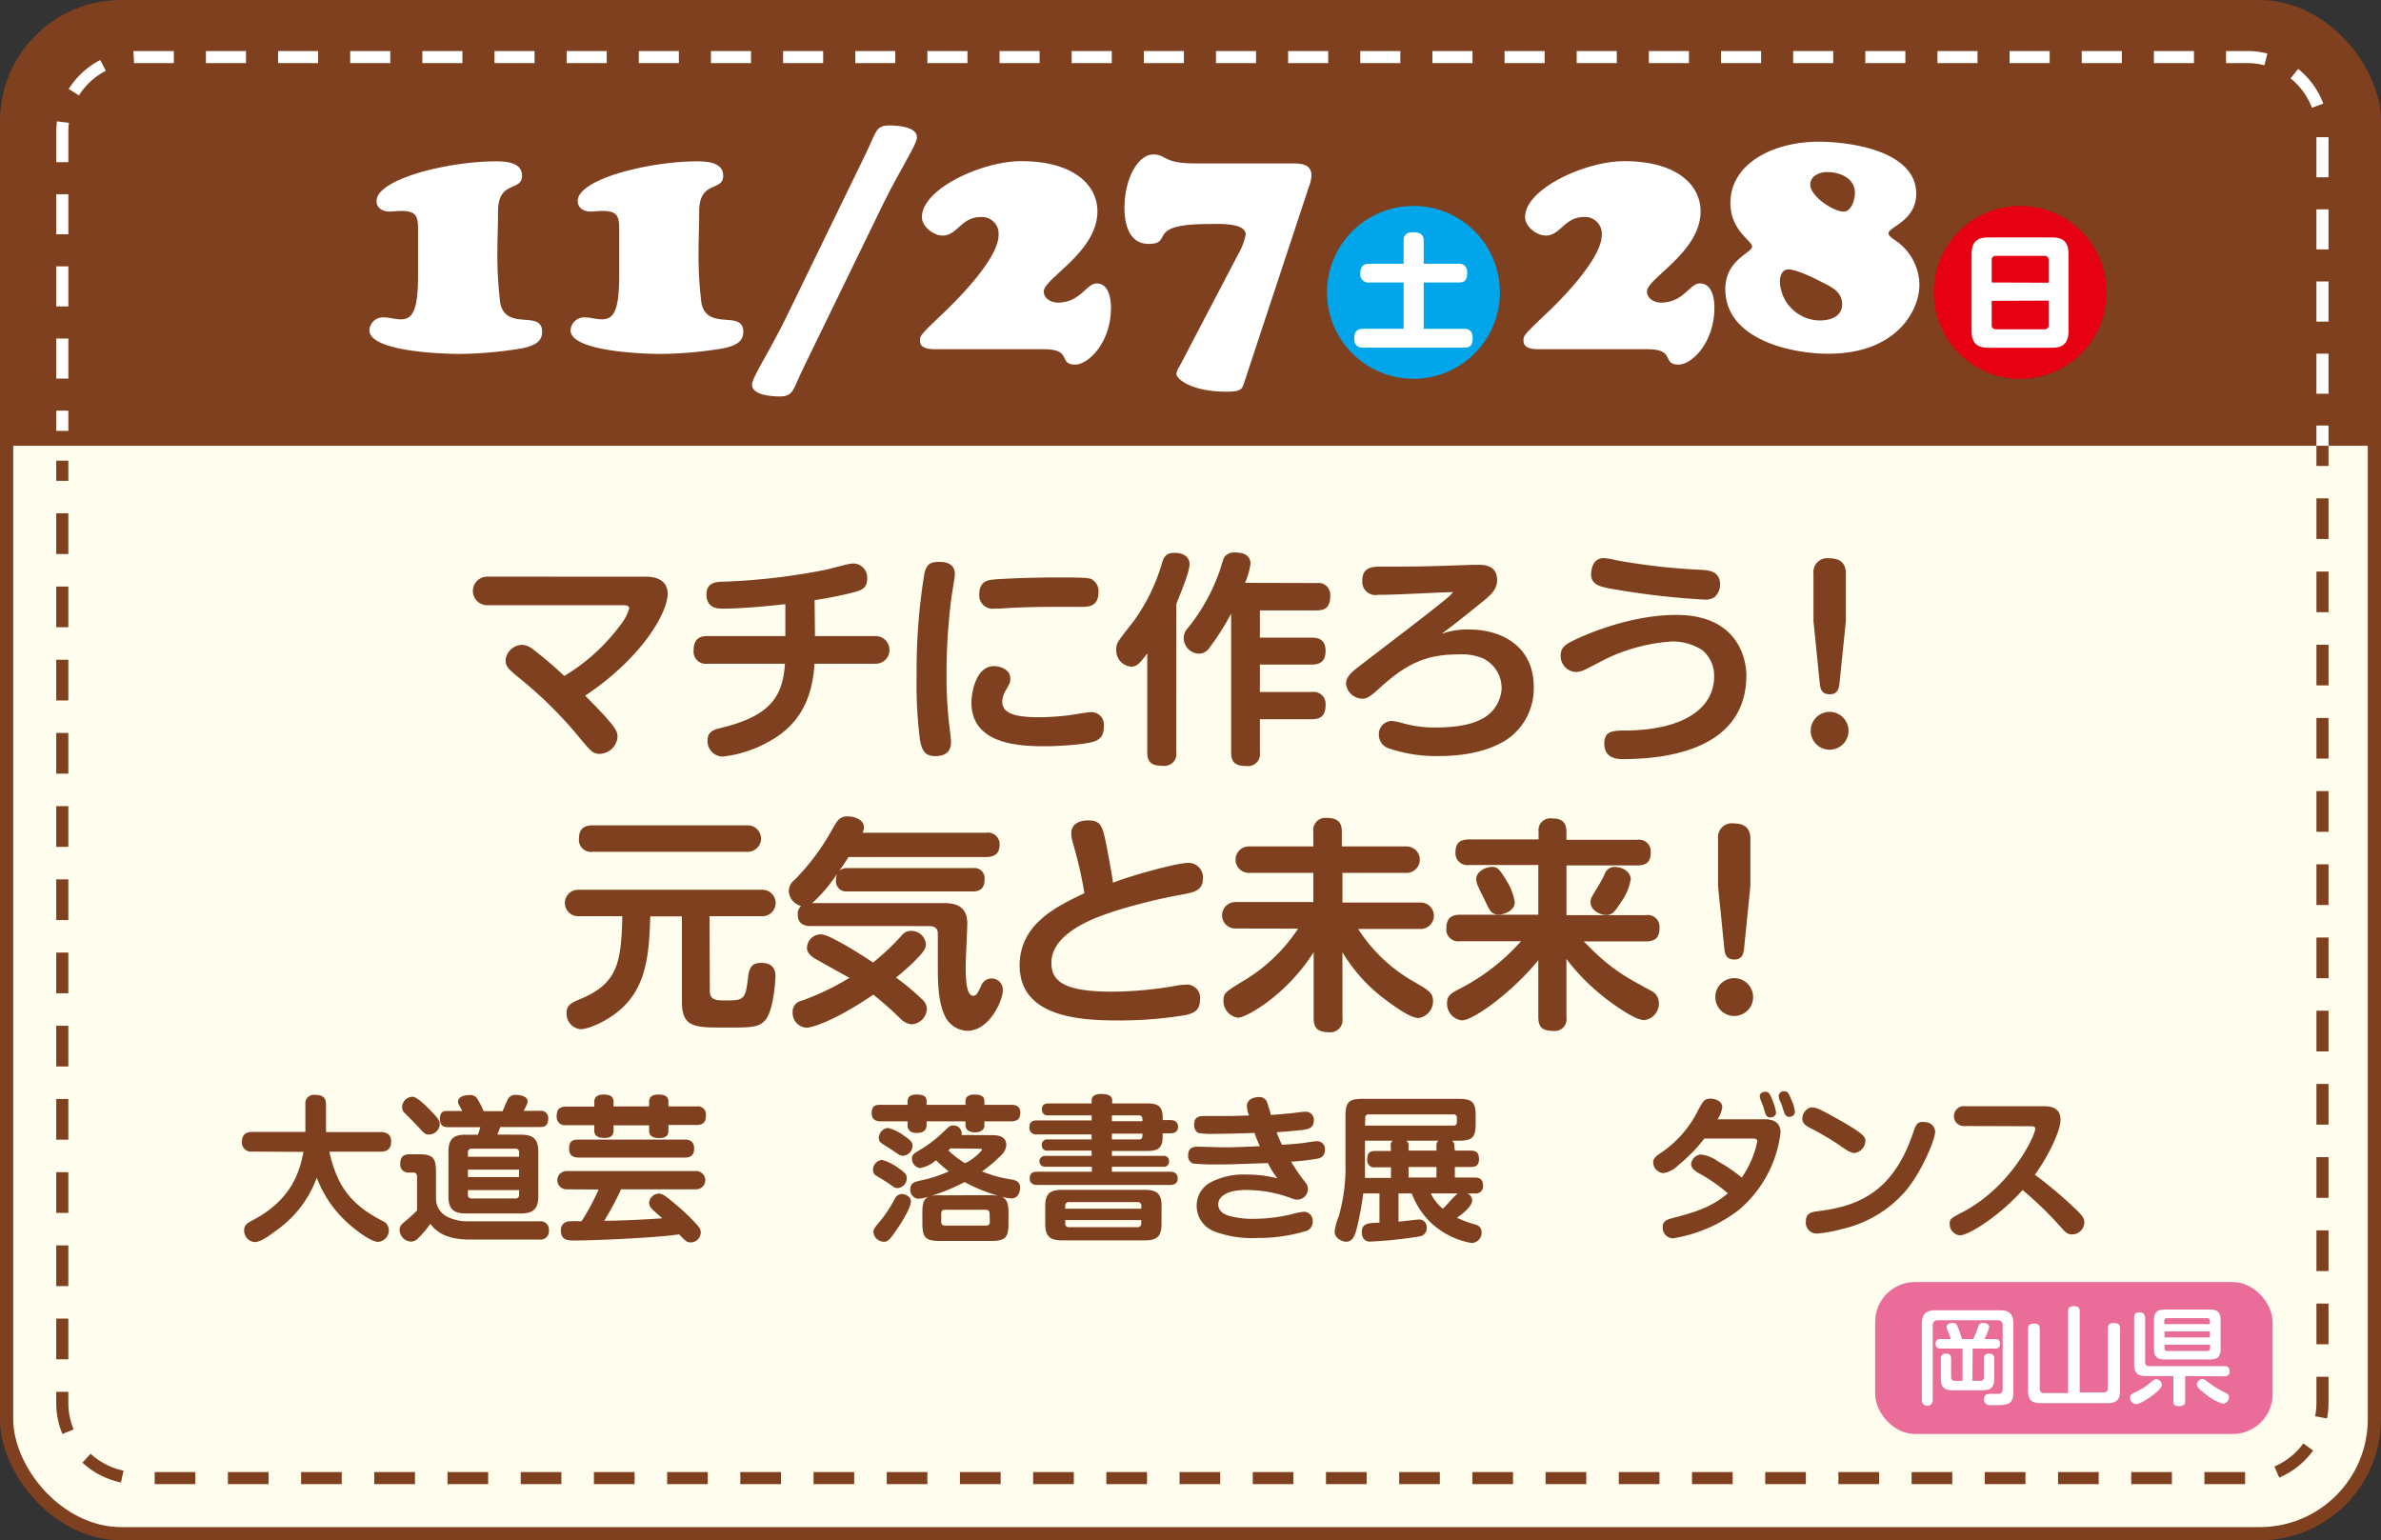 <svg id="レイヤー_1" data-name="レイヤー 1" xmlns="http://www.w3.org/2000/svg" width="360.05" height="232.93" viewBox="0 0 360.05 232.93"><rect x="0" y="0" width="360.05" height="232.93" fill="#333333" stroke="none"/><defs><style>.cls-1{fill:#fffded;}.cls-2,.cls-4,.cls-5,.cls-6,.cls-7{fill:none;stroke-miterlimit:10;}.cls-2,.cls-6,.cls-7{stroke:#7f401f;}.cls-2{stroke-width:2px;}.cls-3{fill:#7f401f;}.cls-4,.cls-5{stroke:#fff;}.cls-4,.cls-5,.cls-6,.cls-7{stroke-width:1.83px;}.cls-5{stroke-dasharray:6.06 4.85;}.cls-7{stroke-dasharray:6.15 4.92;}.cls-8{fill:#ea6d99;}.cls-9{fill:#fff;}.cls-10{fill:#00a6e9;}.cls-11{fill:#e50012;}</style></defs><rect class="cls-1" x="1" y="1" width="358.05" height="230.93" rx="17.33"/><rect class="cls-2" x="1" y="1" width="358.05" height="230.93" rx="17.33"/><path class="cls-3" d="M1,67.41V18.33A17.38,17.38,0,0,1,18.33,1H341.72a17.38,17.38,0,0,1,17.33,17.33V67.41"/><line class="cls-4" x1="9.42" y1="65.16" x2="9.42" y2="62.1"/><path class="cls-5" d="M9.42,57.25V20A11.37,11.37,0,0,1,20.76,8.63h319.1A11.37,11.37,0,0,1,351.2,20v42"/><line class="cls-4" x1="351.2" y1="64.35" x2="351.2" y2="67.41"/><line class="cls-6" x1="9.42" y1="69.66" x2="9.42" y2="72.71"/><path class="cls-7" d="M9.42,77.63V212.18a11.37,11.37,0,0,0,11.34,11.34h319.1a11.37,11.37,0,0,0,11.34-11.34V72.92"/><line class="cls-6" x1="351.2" y1="70.46" x2="351.2" y2="67.41"/><rect class="cls-8" x="283.56" y="193.87" width="60.1" height="22.98" rx="6.03"/><path class="cls-9" d="M292.26,211.76a.82.82,0,1,1-1.64,0V200.24c0-1.63.69-2.1,2.12-2.1h9.62c1.48,0,2.1.52,2.1,2.1v10.25c0,2-1,2-2.83,2-.89,0-1.08,0-1.3-.19a.83.83,0,0,1-.31-.71c0-.81.6-.81,1.08-.81.19,0,1,0,1.2,0,.43-.08.54-.36.54-.82v-9.5a.71.71,0,0,0-.81-.81h-8.95c-.69,0-.82.41-.82.81Zm6-2.95h1.19c.37,0,.56-.18.56-.58v-2.77a.66.66,0,0,1,.74-.76c.59,0,.82.21.82.76v3c0,1.33-.53,1.78-1.78,1.78h-4.52c-1.24,0-1.78-.43-1.78-1.78v-3a.66.66,0,0,1,.73-.76c.68,0,.82.31.82.76v2.77c0,.29.1.58.56.58h1.17v-4.88h-3.33a.64.64,0,0,1-.74-.72c0-.53.27-.72.71-.72H295c-.13-.4-.27-.77-.5-1.33a1.35,1.35,0,0,1-.14-.52c0-.44.56-.59.91-.59a.68.68,0,0,1,.69.39c.16.33.52,1.37.74,2.05h1.7a18.7,18.7,0,0,0,.72-1.81.74.74,0,0,1,.79-.63c.41,0,.9.21.9.64a8.38,8.38,0,0,1-.73,1.8h1.64c.22,0,.71,0,.71.72s-.45.72-.76.72h-3.37Z"/><path class="cls-9" d="M312.73,198.34c0-.25,0-.81.83-.81s.93.34.93.81v12.23h3.59a.59.59,0,0,0,.66-.66v-9c0-.24,0-.84.85-.84s1,.34,1,.84v9.4c0,1.47-.64,1.87-1.89,1.87H308.57c-1.25,0-1.89-.4-1.89-1.87V201c0-.26,0-.84.84-.84s.93.31.93.84v9a.59.59,0,0,0,.67.66h3.61Z"/><path class="cls-9" d="M323,212.34a1,1,0,0,1-.9-1c0-.43.18-.51,1.06-.94a9.25,9.25,0,0,0,2.08-1.37c.45-.37.6-.46.84-.46a.91.91,0,0,1,.83.88C326.94,210.17,323.88,212.34,323,212.34Zm7.44-4.25v3.72c0,.69-.3.83-1,.83s-.78-.32-.78-.83v-3.72H324.5c-1.25,0-1.78-.47-1.78-1.8v-7c0-.74.37-.83.89-.83s.77.43.77.83v6.67c0,.45.22.63.62.63h11.32c.79,0,.84.48.84.8,0,.67-.53.74-.82.74Zm5.36-4.13c0,1.22-.5,1.62-1.62,1.62h-6.83c-1.16,0-1.63-.41-1.63-1.62v-4.31c0-1.17.47-1.62,1.63-1.62h6.83c1.12,0,1.62.4,1.62,1.62Zm-1.62-3.72v-.46a.39.39,0,0,0-.45-.45h-6a.39.39,0,0,0-.45.45v.46Zm0,2v-.91h-6.87v.91Zm-6.87,1.11v.5a.4.4,0,0,0,.45.45h6a.4.4,0,0,0,.45-.45v-.5Zm5.73,5.18c.22,0,.3.06,1,.59a14.85,14.85,0,0,0,2.33,1.42c.35.16.69.32.69.73a1,1,0,0,1-.95,1,7.68,7.68,0,0,1-2.55-1.42c-.47-.36-1.35-1-1.35-1.43A.87.87,0,0,1,333.07,208.55Z"/><path class="cls-9" d="M63.22,34.9c0-2.17-.2-3-2.56-3-.63,0-1.21.09-1.79.09-1,0-1.93-.53-1.93-1.59,0-3.33,10.86-6,18-6,1.49,0,4,.1,4,2.18,0,2.41-3.53.67-3.63,5.21,0,2.56-.09,4.2-.09,5.79a59.35,59.35,0,0,0,.43,8.26c.87,4.3,6.33.92,6.33,4.34,0,1.69-1.5,2.13-2.9,2.47a59.6,59.6,0,0,1-9.75.87c-1.69,0-13.47-.25-13.47-3.58A2.05,2.05,0,0,1,58.05,48c.82,0,1.69.29,2.51.29,1.84,0,2.66-1.25,2.66-6.81Z"/><path class="cls-9" d="M93.64,34.9c0-2.17-.2-3-2.56-3-.63,0-1.21.09-1.79.09-1,0-1.93-.53-1.93-1.59,0-3.33,10.86-6,18-6,1.49,0,4,.1,4,2.18,0,2.41-3.53.67-3.63,5.21,0,2.56-.09,4.2-.09,5.79a59.35,59.35,0,0,0,.43,8.26c.87,4.3,6.33.92,6.33,4.34,0,1.69-1.5,2.13-2.9,2.47a59.6,59.6,0,0,1-9.75.87c-1.69,0-13.47-.25-13.47-3.58A2.05,2.05,0,0,1,88.47,48c.82,0,1.69.29,2.51.29,1.84,0,2.66-1.25,2.66-6.81Z"/><path class="cls-9" d="M121.55,55.51c-1.69,3.43-1.5,4.44-3.67,4.44-1.21,0-4.16-.19-4.16-1.78,0-1.11,2.47-4.68,5.12-10.09l12-24.67c1.69-3.43,1.5-4.44,3.67-4.44,1.21,0,4.15.19,4.15,1.78,0,1.11-2.46,4.69-5.11,10.09Z"/><path class="cls-9" d="M168,46.48c0,5.41-3.47,8.65-5.4,8.65-2.66,0-.34-2.32-4.74-2.32H141.92c-.87,0-2.8.1-2.8-1.26,0-.77-.09-.77,3.53-4.2C145.11,45,151,39,151,35.57a2.52,2.52,0,0,0-2.7-2.75c-2.95,0-3.53,2.8-5.75,2.8-1.4,0-3.14-1.35-3.14-2.8,0-4.25,9.08-8.45,15-8.45,8.16,0,11.54,3.77,11.54,7.58,0,6.18-8.11,10.14-8.11,12.12,0,1.11,1.15,1.69,2.12,1.69,3.43,0,4.3-2.9,5.89-2.9C167.61,42.86,168,45.09,168,46.48Z"/><path class="cls-9" d="M195.37,24.71c1.26,0,2.95.05,2.95,1.84a5.45,5.45,0,0,1-.39,1.69l-9.7,29.35c-.39,1.25-.44,1.64-2.8,1.64-5.27,0-7.54-1.93-7.54-2.7a3,3,0,0,1,.49-1.16l8.69-16.61a10.71,10.71,0,0,0,1.3-3.28c0-1.88-4.25-1.6-5.7-1.6-9.6,0-5.07,3-9,3-2.9,0-3.63-3-3.63-5.36,0-4.59,2.08-8.16,4.35-8.16,2,0,1.5,1.35,6.23,1.35Z"/><path class="cls-9" d="M259.25,46.48c0,5.41-3.47,8.65-5.4,8.65-2.66,0-.34-2.32-4.74-2.32H233.18c-.87,0-2.8.1-2.8-1.26,0-.77-.09-.77,3.53-4.2,2.46-2.31,8.3-8.35,8.3-11.78a2.52,2.52,0,0,0-2.7-2.75c-2.95,0-3.53,2.8-5.75,2.8-1.4,0-3.14-1.35-3.14-2.8,0-4.25,9.08-8.45,15-8.45,8.16,0,11.54,3.77,11.54,7.58,0,6.18-8.11,10.14-8.11,12.12,0,1.11,1.15,1.69,2.12,1.69,3.43,0,4.3-2.9,5.89-2.9C258.87,42.86,259.25,45.09,259.25,46.48Z"/><path class="cls-9" d="M285.57,35.28c0,.44.82.92,1.16,1.16a8.21,8.21,0,0,1,3.52,6.62c0,3.91-3.47,10.43-13.76,10.43-5.89,0-15.59-2.27-15.59-9.76,0-4.49,4.05-5.45,4.05-6.47,0-.82-3.28-2.41-3.28-6.56,0-6,6.52-9.27,13.33-9.27,4.82,0,14.77,1.4,14.77,7.87C289.77,33.4,285.57,34.32,285.57,35.28Zm-7,10.72c0-2-1.84-2.7-3.33-3.47-1.11-.58-3.62-1.79-4.83-1.79-1,0-1.26,1.11-1.26,1.93a6.12,6.12,0,0,0,6,5.79C276.78,48.46,278.57,47.89,278.57,46Zm-4.83-18.1c0,1.78,3.48,4.1,5.07,4.1,1.16,0,1.69-1.88,1.69-2.8,0-2.27-2.27-3.18-4.2-3.18C275.14,26,273.74,26.64,273.74,27.9Z"/><circle class="cls-10" cx="213.74" cy="44.21" r="13.07"/><path class="cls-9" d="M220.49,39.88c.39,0,1.38,0,1.38,1.4s-.72,1.44-1.38,1.44h-5.2v7h6c.45,0,1.4,0,1.4,1.41s-.7,1.44-1.4,1.44H206.17c-.42,0-1.38,0-1.38-1.42,0-1.23.7-1.43,1.38-1.43h6.08v-7h-5.14a1.23,1.23,0,0,1-1.4-1.4c0-1.27.76-1.44,1.4-1.44h5.14V36.33c0-.89.6-1.21,1.42-1.21s1.62.21,1.62,1.21v3.55Z"/><circle class="cls-11" cx="305.48" cy="44.21" r="13.07"/><path class="cls-9" d="M312.8,50c0,2-.91,2.59-2.57,2.59h-9.5c-1.68,0-2.59-.59-2.59-2.59V38.47c0-2,.91-2.57,2.59-2.57h9.5c1.64,0,2.57.55,2.57,2.57Zm-3-7.25V39.34a.59.59,0,0,0-.65-.65h-7.34a.58.58,0,0,0-.63.65v3.38Zm-8.62,2.74v3.66a.58.58,0,0,0,.63.64h7.34a.59.59,0,0,0,.65-.64V45.46Z"/><path class="cls-3" d="M97.7,87.21c1.46,0,3.26.48,3.26,2.59,0,2.82-3.84,9.65-12.47,15.4,2.14,2.17,3,3.09,3.6,3.81,1,1.15,1.29,1.7,1.29,2.41A2.79,2.79,0,0,1,90.7,114c-1,0-1.29-.34-2.79-2.11a62.3,62.3,0,0,0-9.38-9.35c-1.7-1.42-2.08-1.73-2.08-2.82a2.62,2.62,0,0,1,2.45-2.21,2.83,2.83,0,0,1,1.73.71c.62.45,2.79,2.18,4.7,4a29.15,29.15,0,0,0,8.39-7.58A7.31,7.31,0,0,0,95.15,92c0-.48-.58-.48-1.05-.48H73.67a2.16,2.16,0,1,1,0-4.32Z"/><path class="cls-3" d="M123.24,96.19h9.18a2.09,2.09,0,1,1,0,4.18h-9.25c-.38,6.15-2.93,9.66-7.07,11.87a18.24,18.24,0,0,1-6.84,2.17A2.33,2.33,0,0,1,107,111.9c0-1.3,1.06-1.6,2.08-1.84,7.61-1.84,9.28-4.9,9.62-9.69H107a1.86,1.86,0,0,1-2.11-2.07c0-2.11,1.53-2.11,2.11-2.11h11.76V91.36c-2.71.31-6.79.68-9.45.68-.71,0-2.48,0-2.48-2.17,0-1.84,1.57-1.91,2.69-1.91A96.42,96.42,0,0,0,125,86.13c.51-.14,2.68-.68,3.13-.79a4.37,4.37,0,0,1,1-.13,2.14,2.14,0,0,1,2,2.34c0,1.3-.75,1.64-1.73,1.94a55.35,55.35,0,0,1-6.22,1.26Z"/><path class="cls-3" d="M144.39,86.81c0,.57-.45,3-.51,3.5a91.77,91.77,0,0,0-.75,11.73,64.29,64.29,0,0,0,.37,7.24c.07.58.31,2.45.31,2.89,0,.78-.17,2.17-2.38,2.17-1.67,0-2-1-2.28-2.24a64.82,64.82,0,0,1-.54-9.89,90.89,90.89,0,0,1,1.19-15.57c.4-1.67,1.29-1.67,2.55-1.67C142.55,85,144.39,85,144.39,86.81Zm21.21,25.26c-1.33.54-5.64.78-7.62.78-4.38,0-11.08-.48-11.08-6.63,0-1.26.58-5.48,3.4-5.48,1.09,0,2.48.58,2.48,1.84,0,.51,0,.65-.68,1.8a3.52,3.52,0,0,0-.54,1.7c0,2,2.41,2.38,5.64,2.38a39.2,39.2,0,0,0,4.49-.3c.48-.07,2.65-.45,3.09-.45a1.89,1.89,0,0,1,2.14,2.11C166.92,111.35,166.31,111.76,165.6,112.07Zm-1.87-20.3-3.4,0c-1.9,0-6,0-9.08.27l-.92,0a2,2,0,0,1-2.24-2.17c0-1.91,1.26-2.11,1.74-2.18.81-.14,5.64-.37,10.19-.37s4.76.1,5.17.34a2.06,2.06,0,0,1,.92,1.93C166.11,91.57,164.75,91.77,163.73,91.77Z"/><path class="cls-3" d="M177.87,113.73a1.8,1.8,0,0,1-2,2.08c-1.74,0-2.38-.51-2.38-2.08V98.81c-1.06,1.39-1.53,2-2.45,2a2.45,2.45,0,0,1-2.24-2.55c0-1,.07-1.06,2.65-4.35a28.63,28.63,0,0,0,4.28-8.81c.27-.85.58-1.5,1.87-1.5s2.28.55,2.28,1.74-1.39,4.45-2,6Zm21.22-25.56a1.79,1.79,0,0,1,2.07,1.93c0,1.57-.61,2.21-2.07,2.21h-8.57v4.12h7.85c.79,0,2.08.13,2.08,2,0,1.26-.51,2.07-2.08,2.07h-7.85v4.15h7.85a1.8,1.8,0,0,1,2.08,1.94c0,1.56-.65,2.17-2.08,2.17h-7.85v5a1.81,1.81,0,0,1-2,2.08c-1.64,0-2.35-.48-2.35-2.08V92.79a38.72,38.72,0,0,1-3.2,5.06,2,2,0,0,1-1.63,1A2.37,2.37,0,0,1,179,96.43a2.1,2.1,0,0,1,.58-1.4,29,29,0,0,0,4.86-8.7c.1-.31.51-1.7.65-2a1.8,1.8,0,0,1,1.7-.78c.71,0,2.31.1,2.31,1.73a11.9,11.9,0,0,1-.82,2.86Z"/><path class="cls-3" d="M222.28,95.2c4.42,0,9.65,2.25,9.65,8.71a9.33,9.33,0,0,1-4.18,8c-2.92,1.84-6.66,2.42-10.27,2.42a21.93,21.93,0,0,1-7.34-1.12,2.17,2.17,0,0,1-1.63-2.08,2,2,0,0,1,1.9-2.11,8.77,8.77,0,0,1,1.7.34,17.58,17.58,0,0,0,5,.65c.85,0,4.45,0,6.7-1.16a5.49,5.49,0,0,0,3.26-4.69,5,5,0,0,0-2.79-4.59,8.53,8.53,0,0,0-3.77-.61c-5.13,0-8.13,1.6-12.27,5.44-1,.85-1.43,1.26-2.28,1.26a2.55,2.55,0,0,1-2.42-2.25c0-1.12,1.06-1.93,1.77-2.48,2.21-1.73,12.75-9.69,14-10.91a4.24,4.24,0,0,0,.4-.48c-3.12.07-8.16.41-11.32.41A2,2,0,0,1,206,87.86c0-2.18,1.56-2.18,3.12-2.18,5.21,0,6.06,0,13.6-.27.41,0,.72,0,.79,0,.81,0,2.88,0,2.88,2.31,0,1.39-.91,2.18-1.87,3-2.14,1.73-4.28,3.47-6.52,5.13A11.54,11.54,0,0,1,222.28,95.2Z"/><path class="cls-3" d="M251,114.41a39.3,39.3,0,0,1-5.64.38c-.61,0-2.76,0-2.76-2.32,0-2,1.26-2,3.61-2,8.46-.17,13-3.4,13-8.19a5,5,0,0,0-1.84-4A8.4,8.4,0,0,0,252.94,97a27,27,0,0,0-9.85,2.52c-.55.27-3,1.56-3.54,1.8a3.09,3.09,0,0,1-1.26.3A2.42,2.42,0,0,1,236,99.15c0-1.23.71-1.7,2.11-2.38,1.19-.58,8.12-3.78,15.37-3.78,9.51,0,10.6,6.9,10.6,9.15C264.06,111.05,256.48,113.6,251,114.41Zm-8.46-30a8.59,8.59,0,0,1,1.83.31,99.39,99.39,0,0,0,13.06,1.46c.91.07,2.68.17,2.68,2.21a2.56,2.56,0,0,1-.88,1.94,2.61,2.61,0,0,1-1.53.34A119,119,0,0,1,243.46,89c-1.53-.3-3.13-.61-2.82-2.62C240.77,85.38,241.25,84.39,242.58,84.39Z"/><path class="cls-3" d="M279.53,110.5a2.86,2.86,0,1,1-2.85-2.85A2.87,2.87,0,0,1,279.53,110.5Zm-1.36-7.21c-.1,1-.41,1.7-1.46,1.7s-1.43-.54-1.53-1.66l-.95-9.42V86.74a2.1,2.1,0,0,1,2.41-2.31c1.74,0,2.49.85,2.49,2.31v7.17Z"/><path class="cls-3" d="M107.34,149.86c0,1.33.85,1.43,2.34,1.43,2.52,0,3-.07,3.34-2.68.2-1.91.34-3,2.07-3s2.18.95,2.18,2c0,.06-.17,5-1.53,6.63-1,1.15-2.08,1.15-6.09,1.15-4.62,0-6.53,0-6.53-3.94V138.58H98.33c-.14,5.54-.61,10-3.67,13.26-2,2.21-5.48,3.8-6.9,3.8a2.36,2.36,0,0,1-2.08-2.51c0-1.16.78-1.5,1.94-2,5.75-2.35,6.32-5.41,6.49-12.58H87.42a2,2,0,1,1,0-4h27.87a2,2,0,1,1,0,4h-8Zm5.74-25.05a2,2,0,1,1,0,4H89.66a1.83,1.83,0,0,1-2.11-2c0-1.9,1.36-2,2.11-2Z"/><path class="cls-3" d="M149.09,125.93a1.76,1.76,0,0,1,2.07,1.77c0,1.32-.68,1.9-2.07,1.9H128.32c-.75,1.16-1.16,1.74-1.4,2.08a1.78,1.78,0,0,1,1.23-.41h19a1.54,1.54,0,0,1,1.73,1.73c0,1-.37,1.8-1.73,1.8h-19a1.55,1.55,0,0,1-1.73-1.76,2.41,2.41,0,0,1,.16-.89,22.53,22.53,0,0,1-3.77,4.42H142.5c1.35,0,3.77,0,3.77,3.09,0,1-.24,5.48-.24,6.4,0,2.65.2,4.52,1.16,4.52.44,0,.64-.38,1.15-1.43a1.69,1.69,0,0,1,3.3.61c0,1.6-2.07,6.12-5.34,6.12a3.88,3.88,0,0,1-3.4-2.21c-.91-1.9-1.08-4.38-1.08-7.1,0-.58,0-2.49,0-3.2,0-.31,0-1.67,0-1.94,0-.61,0-1.39-1.39-1.39H122.64c-.61,0-2-.07-2-1.74a1.49,1.49,0,0,1,.51-1.29,2.47,2.47,0,0,1-1.87-2.28,2.2,2.2,0,0,1,.89-1.69,34.81,34.81,0,0,0,5.81-7.86c.64-1.09,1-1.73,2.21-1.73.92,0,2.45.44,2.45,1.66a1.78,1.78,0,0,1-.21.82Zm-25.36,19.31c-.78-.41-1.7-1-1.7-1.87a2.07,2.07,0,0,1,2-2.07c.54,0,1.12.17,3,1.19,1,.54,2.28,1.29,5,3.06a38,38,0,0,0,4.25-4,1.77,1.77,0,0,1,1.5-.78,2.22,2.22,0,0,1,2.24,2c0,.64-.34,1.19-1.7,2.55-.88.88-1.9,1.76-2.82,2.51a36.59,36.59,0,0,1,3.87,3.23,2,2,0,0,1,.79,1.5,2.46,2.46,0,0,1-2.28,2.34,2.7,2.7,0,0,1-1.57-.71,52.69,52.69,0,0,0-4.25-3.78c-5.67,3.88-9.24,5-10.09,5a2.23,2.23,0,0,1-2.11-2.32,1.68,1.68,0,0,1,1.36-1.76,38.45,38.45,0,0,0,7.24-3.47C127.3,147.25,125.36,146.16,123.73,145.24Z"/><path class="cls-3" d="M179.59,130.49a2.18,2.18,0,0,1,2.31,2.37c0,1.77-1.26,2.08-3.19,2.42-4,.71-10.48,2.31-14.08,4-1.73.82-5.64,2.86-5.64,6.29,0,2.83,1.9,4.39,9.21,4.39a57.07,57.07,0,0,0,9.55-.88,8.47,8.47,0,0,1,1.46-.17,2,2,0,0,1,2.25,2.31c0,1.59-1,2-2.11,2.27a60.89,60.89,0,0,1-10.4.82c-6,0-14.76-.64-14.76-8.33,0-6.36,5.82-9,9.79-10.91a58.74,58.74,0,0,0-1.35-6.22c-.07-.27-.41-1.46-.48-1.7A5,5,0,0,1,162,126c0-1.5,1.39-1.94,2.51-1.94,2,0,2.21.88,2.79,3.71.2,1,.92,4.86,1,5.71C171.6,132.22,178.09,130.49,179.59,130.49Z"/><path class="cls-3" d="M186.8,140.41a2,2,0,1,1,0-4h11.8V132h-9.76a2,2,0,1,1,0-4h9.76v-2.21a1.84,1.84,0,0,1,2-2.11c1.83,0,2.31.82,2.31,2.11V128h9.79a2,2,0,1,1,0,4H203v4.48h11.83a2,2,0,1,1,0,4h-9.45a24.13,24.13,0,0,0,8.7,8.13c2,1.19,2.62,1.53,2.62,2.79a2.56,2.56,0,0,1-2.21,2.55c-1.19,0-3.5-1.67-4.83-2.66a24.6,24.6,0,0,1-6.66-7.31v10a1.85,1.85,0,0,1-2.08,2.11c-1.76,0-2.27-.75-2.27-2.11V144c-4.22,6.6-10.27,9.9-11.43,9.9a2.54,2.54,0,0,1-2.21-2.55c0-1.16.24-1.3,2.69-2.83a25.51,25.51,0,0,0,8.6-8.09Z"/><path class="cls-3" d="M232.66,125.76a1.78,1.78,0,0,1,2-2c1.19,0,2.21.31,2.21,2V127h10.67a1.77,1.77,0,0,1,2.08,1.87c0,1.43-.58,2-2.08,2H236.88v7.52h12a1.78,1.78,0,0,1,2.07,1.9c0,1.53-.68,2.07-2.07,2.07H239.5c4,4.15,6.12,5.27,10.2,7.48a2,2,0,0,1,1.15,1.84,2.5,2.5,0,0,1-2.21,2.58c-1.22,0-3.64-1.66-5-2.65a32.13,32.13,0,0,1-6.77-6.59v8.8a1.78,1.78,0,0,1-2,2.07c-1.57,0-2.25-.51-2.25-2.07v-8.63c-3.7,4.62-9.75,9.11-11.55,9.11a2.53,2.53,0,0,1-2.25-2.62c0-1.09.61-1.46,1.6-2a31.74,31.74,0,0,0,9.59-7.35h-9.22a1.79,1.79,0,0,1-2.07-2c0-1.73,1.09-2,2.07-2h11.83v-7.52H222.19a1.81,1.81,0,0,1-2.1-1.87c0-1.59.81-2,2.1-2h10.47Zm-4.72,7.62a8.61,8.61,0,0,1,1.12,3.05c0,1.19-1.43,1.87-2.45,1.87s-1.36-.57-2-2c-.14-.34-.92-1.77-1-2.08a3.12,3.12,0,0,1-.38-1.26c0-1.22,1.5-1.87,2.38-1.87S226.78,131.47,227.94,133.38Zm18.66-.45a8.23,8.23,0,0,1-1.56,3.61c-.92,1.46-1.33,1.83-2.14,1.83-1,0-2.38-.78-2.38-1.9,0-.58.1-.75,1.15-2.45a18.36,18.36,0,0,0,1-1.87,1.56,1.56,0,0,1,1.46-1.05C245.55,131.1,246.6,132,246.6,132.93Z"/><path class="cls-3" d="M265.1,150.61a2.86,2.86,0,1,1-5.71,0,2.86,2.86,0,0,1,5.71,0Zm-1.36-7.21c-.1,1-.41,1.7-1.46,1.7s-1.43-.54-1.53-1.66L259.8,134v-7.17a2.1,2.1,0,0,1,2.41-2.31c1.73,0,2.48.85,2.48,2.31V134Z"/><path class="cls-3" d="M38.18,174.14a1.38,1.38,0,0,1-1.6-1.43c0-1,.46-1.54,1.6-1.54h8V167a1.28,1.28,0,0,1,1.45-1.43c1.05,0,1.67.31,1.67,1.43v4.19h8.26c.62,0,1.59.16,1.59,1.42,0,1-.47,1.55-1.59,1.55H49.8c1.19,5.26,3.28,8,8,10.45a1.51,1.51,0,0,1,1,1.43,1.77,1.77,0,0,1-1.6,1.76c-1.21,0-3.9-2.12-5.19-3.4a17.59,17.59,0,0,1-4.11-6.31,16.71,16.71,0,0,1-6.15,8c-1,.76-2.35,1.74-3.23,1.74a1.74,1.74,0,0,1-1.6-1.76c0-.74.38-1.07,1.17-1.48,6.21-3.21,7.23-7.64,7.81-10.4Z"/><path class="cls-3" d="M81.57,184.69A1.24,1.24,0,0,1,83,186a1.27,1.27,0,0,1-1.43,1.45H71.07c-4.09,0-5.35-1.57-6-2.38a15,15,0,0,1-1.85,2.19,1.48,1.48,0,0,1-1.1.5A1.82,1.82,0,0,1,60.43,186c0-.62.12-.72,1.43-1.81.6-.53.9-.84,1.21-1.15v-5c0-.22,0-.72-.54-.72h-.69A1.2,1.2,0,0,1,60.53,176c0-1,.4-1.45,1.45-1.45h1.28c2.19,0,2.67.5,2.67,2.67v4.12A3.07,3.07,0,0,0,67.64,184a6.93,6.93,0,0,0,3.17.69ZM65.22,168.05c1.09,1.14,1.28,1.45,1.28,1.92a1.66,1.66,0,0,1-1.62,1.6c-.57,0-.69-.12-1.85-1.4l-1.74-1.77a1.19,1.19,0,0,1-.48-1,1.6,1.6,0,0,1,1.6-1.55C63.12,165.9,64.5,167.31,65.22,168.05Zm13.59,3.54c1.81,0,2.59.67,2.59,2.57v6.77c0,1.9-.81,2.57-2.59,2.57H70.38c-1.71,0-2.57-.62-2.57-2.57v-6.77c0-1.95.83-2.57,2.57-2.57h1.88c.07-.19.26-.69.38-1.14H67.79c-.43,0-1.26,0-1.26-1.21S67.1,168,67.79,168h2.12l-.48-.88a1,1,0,0,1-.17-.52c0-.67.81-1,1.67-1a1.28,1.28,0,0,1,1.38.79,11.85,11.85,0,0,1,.83,1.64H76c.14-.29.66-1.57.81-1.83a1.28,1.28,0,0,1,1.3-.62c.38,0,1.67.12,1.67,1,0,.28-.07.4-.59,1.4h2.45a1.09,1.09,0,0,1,1.26,1.21c0,1.22-.83,1.24-1.26,1.24h-6c-.17.52-.34.91-.43,1.14Zm-.31,3.34v-.65a.51.51,0,0,0-.57-.57h-6.6a.51.51,0,0,0-.57.57v.65Zm0,1.95H70.76V178h7.71Zm0,3.09H70.76v.69a.51.51,0,0,0,.57.57h6.6a.51.51,0,0,0,.57-.57Z"/><path class="cls-3" d="M89.87,166.6c0-.89.74-1.08,1.38-1.08.81,0,1.53.17,1.53,1.08v.71h5.38v-.71c0-.91.76-1.08,1.38-1.08.81,0,1.54.17,1.54,1.08v.71h4.24a1.23,1.23,0,0,1,1.43,1.33c0,1-.36,1.48-1.43,1.48h-4.24V171c0,.74-.45,1.1-1.35,1.1s-1.57-.27-1.57-1.08v-.85H92.78V171c0,.7-.41,1.08-1.34,1.08s-1.57-.24-1.57-1.1v-.83H85.64a1.25,1.25,0,0,1-1.46-1.34c0-1,.36-1.47,1.46-1.47h4.23Zm-4.21,13.25a1.38,1.38,0,1,1,0-2.76h19.61a1.38,1.38,0,1,1,0,2.76H93.92a47,47,0,0,1-2.55,4.76c2.1,0,6.62-.21,8.79-.38-1.6-1.38-2-1.71-2-2.35a1.51,1.51,0,0,1,1.48-1.38c.42,0,.78.16,2,1.19a32.11,32.11,0,0,1,3.45,3.19c.69.73.88,1,.88,1.5a1.54,1.54,0,0,1-1.5,1.5c-.62,0-.83-.24-1.78-1.22-3.19.5-12.64.93-15.88.93-.83,0-2,0-2-1.52a1.29,1.29,0,0,1,1.23-1.38,18.19,18.19,0,0,1,1.89,0,33,33,0,0,0,2.59-4.81Zm1.86-4.8c-.5,0-1.46-.08-1.46-1.34s.67-1.38,1.46-1.38h16c.5,0,1.45.07,1.45,1.36,0,1.12-.67,1.36-1.45,1.36Z"/><path class="cls-3" d="M146,167.07v-.55c0-.85.76-1,1.31-1,.79,0,1.55.14,1.55,1v.55h4c.38,0,1.43,0,1.43,1.17,0,.81-.28,1.33-1.43,1.33h-4v.6c0,.88-.91,1.07-1.41,1.07s-1.45-.17-1.45-1.07v-.6h-5.88v.6c0,.8-.64,1.16-1.43,1.16s-1.45-.26-1.45-1.16v-.6h-4c-.38,0-1.43,0-1.43-1.24s.74-1.26,1.43-1.26h4v-.55c0-.85.76-1,1.31-1,.83,0,1.57.12,1.57,1v.55Zm-10.28,12.59c-.36,0-.45-.07-1.38-.73-.29-.2-1.6-1-1.86-1.15a1,1,0,0,1-.47-.85,1.54,1.54,0,0,1,1.35-1.53,7.5,7.5,0,0,1,2.53,1.26c1.14.79,1.23,1,1.23,1.62A1.51,1.51,0,0,1,135.76,179.66Zm2,2.12c0,.79-1.12,2.62-1.62,3.41-1.69,2.59-1.93,2.59-2.45,2.59a1.6,1.6,0,0,1-1.57-1.45c0-.48.12-.62,1.28-2a22,22,0,0,0,1.93-3,1.27,1.27,0,0,1,1.07-.78C136.59,180.57,137.76,180.71,137.76,181.78Zm-1.07-7c-.41,0-.5,0-1.65-.81-.26-.19-1.47-.9-1.69-1.09a.94.94,0,0,1-.42-.81,1.55,1.55,0,0,1,1.38-1.5,6.3,6.3,0,0,1,2.4,1.16c1,.65,1.33,1,1.33,1.55A1.56,1.56,0,0,1,136.69,174.76Zm13.23-3.12c.74,0,2.29,0,2.29,1.5a2.3,2.3,0,0,1-.81,1.57,20.72,20.72,0,0,1-2.86,2.41,18.73,18.73,0,0,0,4.36,1.21c.74.12,1.4.31,1.4,1.26,0,.26-.09,1.62-1.35,1.62a6.6,6.6,0,0,1-1.41-.26c.86.45,1,1.16,1,2.45v1.38c0,2.19-.26,2.86-2.66,2.86h-7.69c-2.19,0-2.67-.5-2.67-2.67V183.4c0-1.43.17-2.05.95-2.45a6.07,6.07,0,0,1-1.52.33,1.33,1.33,0,0,1-1.26-1.43c0-1,.74-1.14,1.45-1.31a20.85,20.85,0,0,0,4.38-1.4,18.32,18.32,0,0,1-1.93-1.69,5.14,5.14,0,0,1-2.4,1.19,1.41,1.41,0,0,1-1.24-1.45c0-.57.12-.67,1.74-1.62a20.41,20.41,0,0,0,3.26-2.64c.6-.57.76-.74,1.26-.74a1.23,1.23,0,0,1,1.24,1.45Zm-.09,9.09a6.09,6.09,0,0,1,1.19.08,24.85,24.85,0,0,1-5.12-2.08,29.59,29.59,0,0,1-5.07,2.1,5.55,5.55,0,0,1,1.31-.1Zm-.15,2.79c0-.41-.19-.6-.57-.6H142.9c-.38,0-.57.19-.57.6v1.21c0,.41.19.58.57.58h6.21a.51.51,0,0,0,.57-.58Zm-5.9-9.88a3,3,0,0,0-.33.31,14.44,14.44,0,0,0,2.52,1.93,7.65,7.65,0,0,0,2.57-2c0-.09-.07-.19-.26-.19Z"/><path class="cls-3" d="M177,169.38c.64,0,1.14.29,1.14,1s-.45,1-1.14,1h-1.19V172c0,2-1.24,2.05-2.55,2.05h-5.12v.74h7.76a.78.78,0,0,1,.88.83.76.76,0,0,1-.88.81h-7.76v.76h8.76c.29,0,1.19,0,1.19,1s-.9,1-1.19,1h-20c-.26,0-1.19,0-1.19-1s.81-1,1.19-1h8.21v-.76H158a.82.82,0,1,1,0-1.64h7.07V174h-6.62a.77.77,0,0,1-.9-.83.78.78,0,0,1,.9-.86h6.62v-.76H156.8a1,1,0,0,1-1.14-1.05c0-1,.68-1.07,1.14-1.07h8.28v-.76h-6.52a.86.86,0,0,1-1-.91c0-.74.5-.9,1-.9h6.52v-.48c0-.9,1.07-.95,1.38-.95,1,0,1.72.21,1.72.95v.48h5.09c1.62,0,2.55.21,2.55,2.16v.36Zm-1.36,15.76c0,2-.88,2.43-2.57,2.43H160.65c-1.64,0-2.59-.41-2.59-2.43v-2.81c0-2.05,1-2.4,2.59-2.4h12.43c1.64,0,2.57.4,2.57,2.4Zm-3.05-2.36v-.43a.52.52,0,0,0-.57-.57H161.65a.52.52,0,0,0-.57.57v.43Zm0,1.72H161.08V185a.51.51,0,0,0,.57.57H172a.51.51,0,0,0,.57-.57Zm.17-14.95c0-.53,0-.88-.55-.88h-4.07v.88Zm-.55,2.76c.55,0,.55-.36.55-.88h-4.62v.88Z"/><path class="cls-3" d="M188.55,167.29c0-1.29,1.5-1.39,1.78-1.39a1.22,1.22,0,0,1,1.24.7c.1.21.52,1.64.62,2,1.21-.07,1.81-.14,2.64-.22.38,0,2.1-.26,2.45-.26a1.22,1.22,0,0,1,1.39,1.36c0,1.05-.81,1.26-1.48,1.36s-2.71.28-4.14.38a19.73,19.73,0,0,0,.81,1.9c1.23-.07,2.5-.19,3.28-.28.31-.05,1.69-.27,2-.27a1.18,1.18,0,0,1,1.21,1.34,1.23,1.23,0,0,1-.92,1.26,34.47,34.47,0,0,1-4.19.5,28.7,28.7,0,0,0,2.12,3.09,1.58,1.58,0,0,1,.42,1.05,1.61,1.61,0,0,1-1.59,1.6,2.17,2.17,0,0,1-.93-.22,19.67,19.67,0,0,0-6.81-1.24c-2.95,0-4.23,1-4.23,2.17s1.14,1.57,1.47,1.69a13,13,0,0,0,4,.5,24.31,24.31,0,0,0,5.74-.72,9.89,9.89,0,0,1,1.74-.35,1.36,1.36,0,0,1,1.33,1.5,1.44,1.44,0,0,1-1.19,1.47,25.12,25.12,0,0,1-7.31,1,16,16,0,0,1-6.38-1,4.12,4.12,0,0,1-2.66-3.83,4,4,0,0,1,1.83-3.43,10.66,10.66,0,0,1,5.69-1.33,18.74,18.74,0,0,1,4.69.57,13.55,13.55,0,0,1-1.45-2.31c-5.57.19-6,.21-7.74.21a33.71,33.71,0,0,1-3.57-.14,1.17,1.17,0,0,1-.74-1.24c0-1.24.91-1.31,1.41-1.31s3.4.1,4,.1c1.65,0,2.5-.05,5.43-.17-.52-1.16-.67-1.62-.79-2-4,.12-4.42.12-5.73.12a13.47,13.47,0,0,1-2.67-.1c-.38-.09-.74-.52-.74-1.26,0-1.33.91-1.33,1.69-1.33l3.77,0c.57,0,1.9-.05,2.83-.07A5.54,5.54,0,0,1,188.55,167.29Z"/><path class="cls-3" d="M220,174h2.41c.9,0,1.24.38,1.24,1.31,0,1.14-.84,1.16-1.24,1.16H220v1.6h3c.48,0,1.26.07,1.26,1.21a1.08,1.08,0,0,1-1.26,1.19h-1.09a1.22,1.22,0,0,1,.71,1.05c0,1-1.83,2.31-2.31,2.64a19.66,19.66,0,0,0,2.91,1.05,1.17,1.17,0,0,1,.83,1.14,1.57,1.57,0,0,1-1.52,1.62,12,12,0,0,1-5.86-2.81,11.81,11.81,0,0,1-3.19-4.69h-2v4.26c.43,0,2.62-.31,3.09-.31a1.12,1.12,0,0,1,1.17,1.24,1.23,1.23,0,0,1-1.07,1.31,66.44,66.44,0,0,1-7.5.79c-.86,0-1.24-.62-1.24-1.43,0-1.38,1-1.38,2.67-1.43v-4.43h-2.45a47.11,47.11,0,0,1-1,5.36c-.26.95-.59,1.95-1.59,1.95-.53,0-1.74-.48-1.74-1.55a9.43,9.43,0,0,1,.64-2.35,26.87,26.87,0,0,0,1-7.93v-7.12c0-2.19.48-2.66,2.67-2.66h14.35c2.22,0,2.67.5,2.67,2.66v1c0,2.17-.45,2.67-2.67,2.67h-.9a.85.85,0,0,1,.33.71Zm-9.71-.79a.91.91,0,0,1,.31-.71h-4.19V176c0,.57,0,1.07,0,2.12h3.93v-1.6h-2.36a1.05,1.05,0,0,1-1.23-1.16c0-1,.35-1.31,1.23-1.31h2.36Zm-3.88-3h13.36a.48.48,0,0,0,.54-.55v-.59a.48.48,0,0,0-.54-.55H207a.48.48,0,0,0-.55.55ZM213,174h4.22v-.79a.83.83,0,0,1,.31-.71h-4.86a.85.85,0,0,1,.33.71Zm4.22,2.47H213v1.6h4.22Zm-.86,4a6.88,6.88,0,0,0,1.81,2.31,12.22,12.22,0,0,0,.93-.95,17.62,17.62,0,0,1,1.33-1.36Z"/><path class="cls-3" d="M257.73,172.17a24.73,24.73,0,0,1-4,4.09,4,4,0,0,1-2.21,1.14,1.68,1.68,0,0,1-1.53-1.59c0-.57.34-.91,1-1.36a16.73,16.73,0,0,0,5.83-6.62c.74-1.33.91-1.69,1.86-1.69.64,0,1.76.34,1.76,1.29a4.52,4.52,0,0,1-.71,1.83h7.14c1.38,0,2.38.52,2.38,2A18.06,18.06,0,0,1,262.9,183a22.11,22.11,0,0,1-9.9,4.26,1.58,1.58,0,0,1-1.57-1.65c0-1,.57-1.16,1.64-1.45,2.69-.71,5.64-1.47,8.21-3.71a24.79,24.79,0,0,0-4.45-3.07c-.79-.48-1.1-.83-1.1-1.36a1.61,1.61,0,0,1,1.48-1.43,5.3,5.3,0,0,1,2.52,1,23.15,23.15,0,0,1,3.65,2.48,14.6,14.6,0,0,0,2.35-5.45c0-.45-.33-.45-.88-.45Zm8.5-5.88a1.45,1.45,0,0,1-.12-.53c0-.55.62-.66.88-.66.48,0,.65.33,1,1.19a8.35,8.35,0,0,1,.58,1.92c0,.74-.79.77-.86.77a.73.73,0,0,1-.72-.5c-.07-.17-.31-1-.38-1.22S266.45,166.86,266.23,166.29Zm2.81-.17a2.79,2.79,0,0,1-.07-.38.78.78,0,0,1,.88-.72c.5,0,.64.36,1,1.19a6.22,6.22,0,0,1,.57,1.91c0,.69-.71.78-.86.78a.74.74,0,0,1-.69-.5c-.07-.19-.35-1-.4-1.19S269.16,166.43,269,166.12Z"/><path class="cls-3" d="M274.13,167.48c.45,0,.88.16,2.64,1.12,5.31,2.9,5.31,3.33,5.31,4a1.94,1.94,0,0,1-1.59,1.76c-.62,0-1.15-.35-2.55-1.33a42.8,42.8,0,0,0-4.21-2.45c-.55-.29-1.19-.65-1.19-1.45a1.82,1.82,0,0,1,1.28-1.67A2.16,2.16,0,0,1,274.13,167.48Zm18.5,3.66c0,1.22-2.1,6.19-4.5,9a17.89,17.89,0,0,1-9.5,5.69,20.82,20.82,0,0,1-3.88.71,1.64,1.64,0,0,1-1.67-1.81c0-1.19.67-1.43,1.79-1.57,6.74-.79,11.54-3.38,14.42-11.83.43-1.24.58-1.67,1.5-1.67a3.57,3.57,0,0,1,.6.07A1.48,1.48,0,0,1,292.63,171.14Z"/><path class="cls-3" d="M297.15,170.28a1.51,1.51,0,1,1,0-3H309c1.09,0,2.59.19,2.59,2.05,0,1.66-1.81,5.47-3.88,8.31a65.62,65.62,0,0,1,5.95,5c1.31,1.22,1.53,1.62,1.53,2.24a1.86,1.86,0,0,1-1.84,1.79c-.76,0-1.07-.36-1.9-1.31a53.9,53.9,0,0,0-5.6-5.4c-3.35,3.78-8.09,6.85-9.49,6.85a1.71,1.71,0,0,1-1.53-1.76c0-.74.24-.86,1.93-1.74,7.38-3.85,11-11.59,11-12.61,0-.36-.26-.39-.66-.39Z"/></svg>